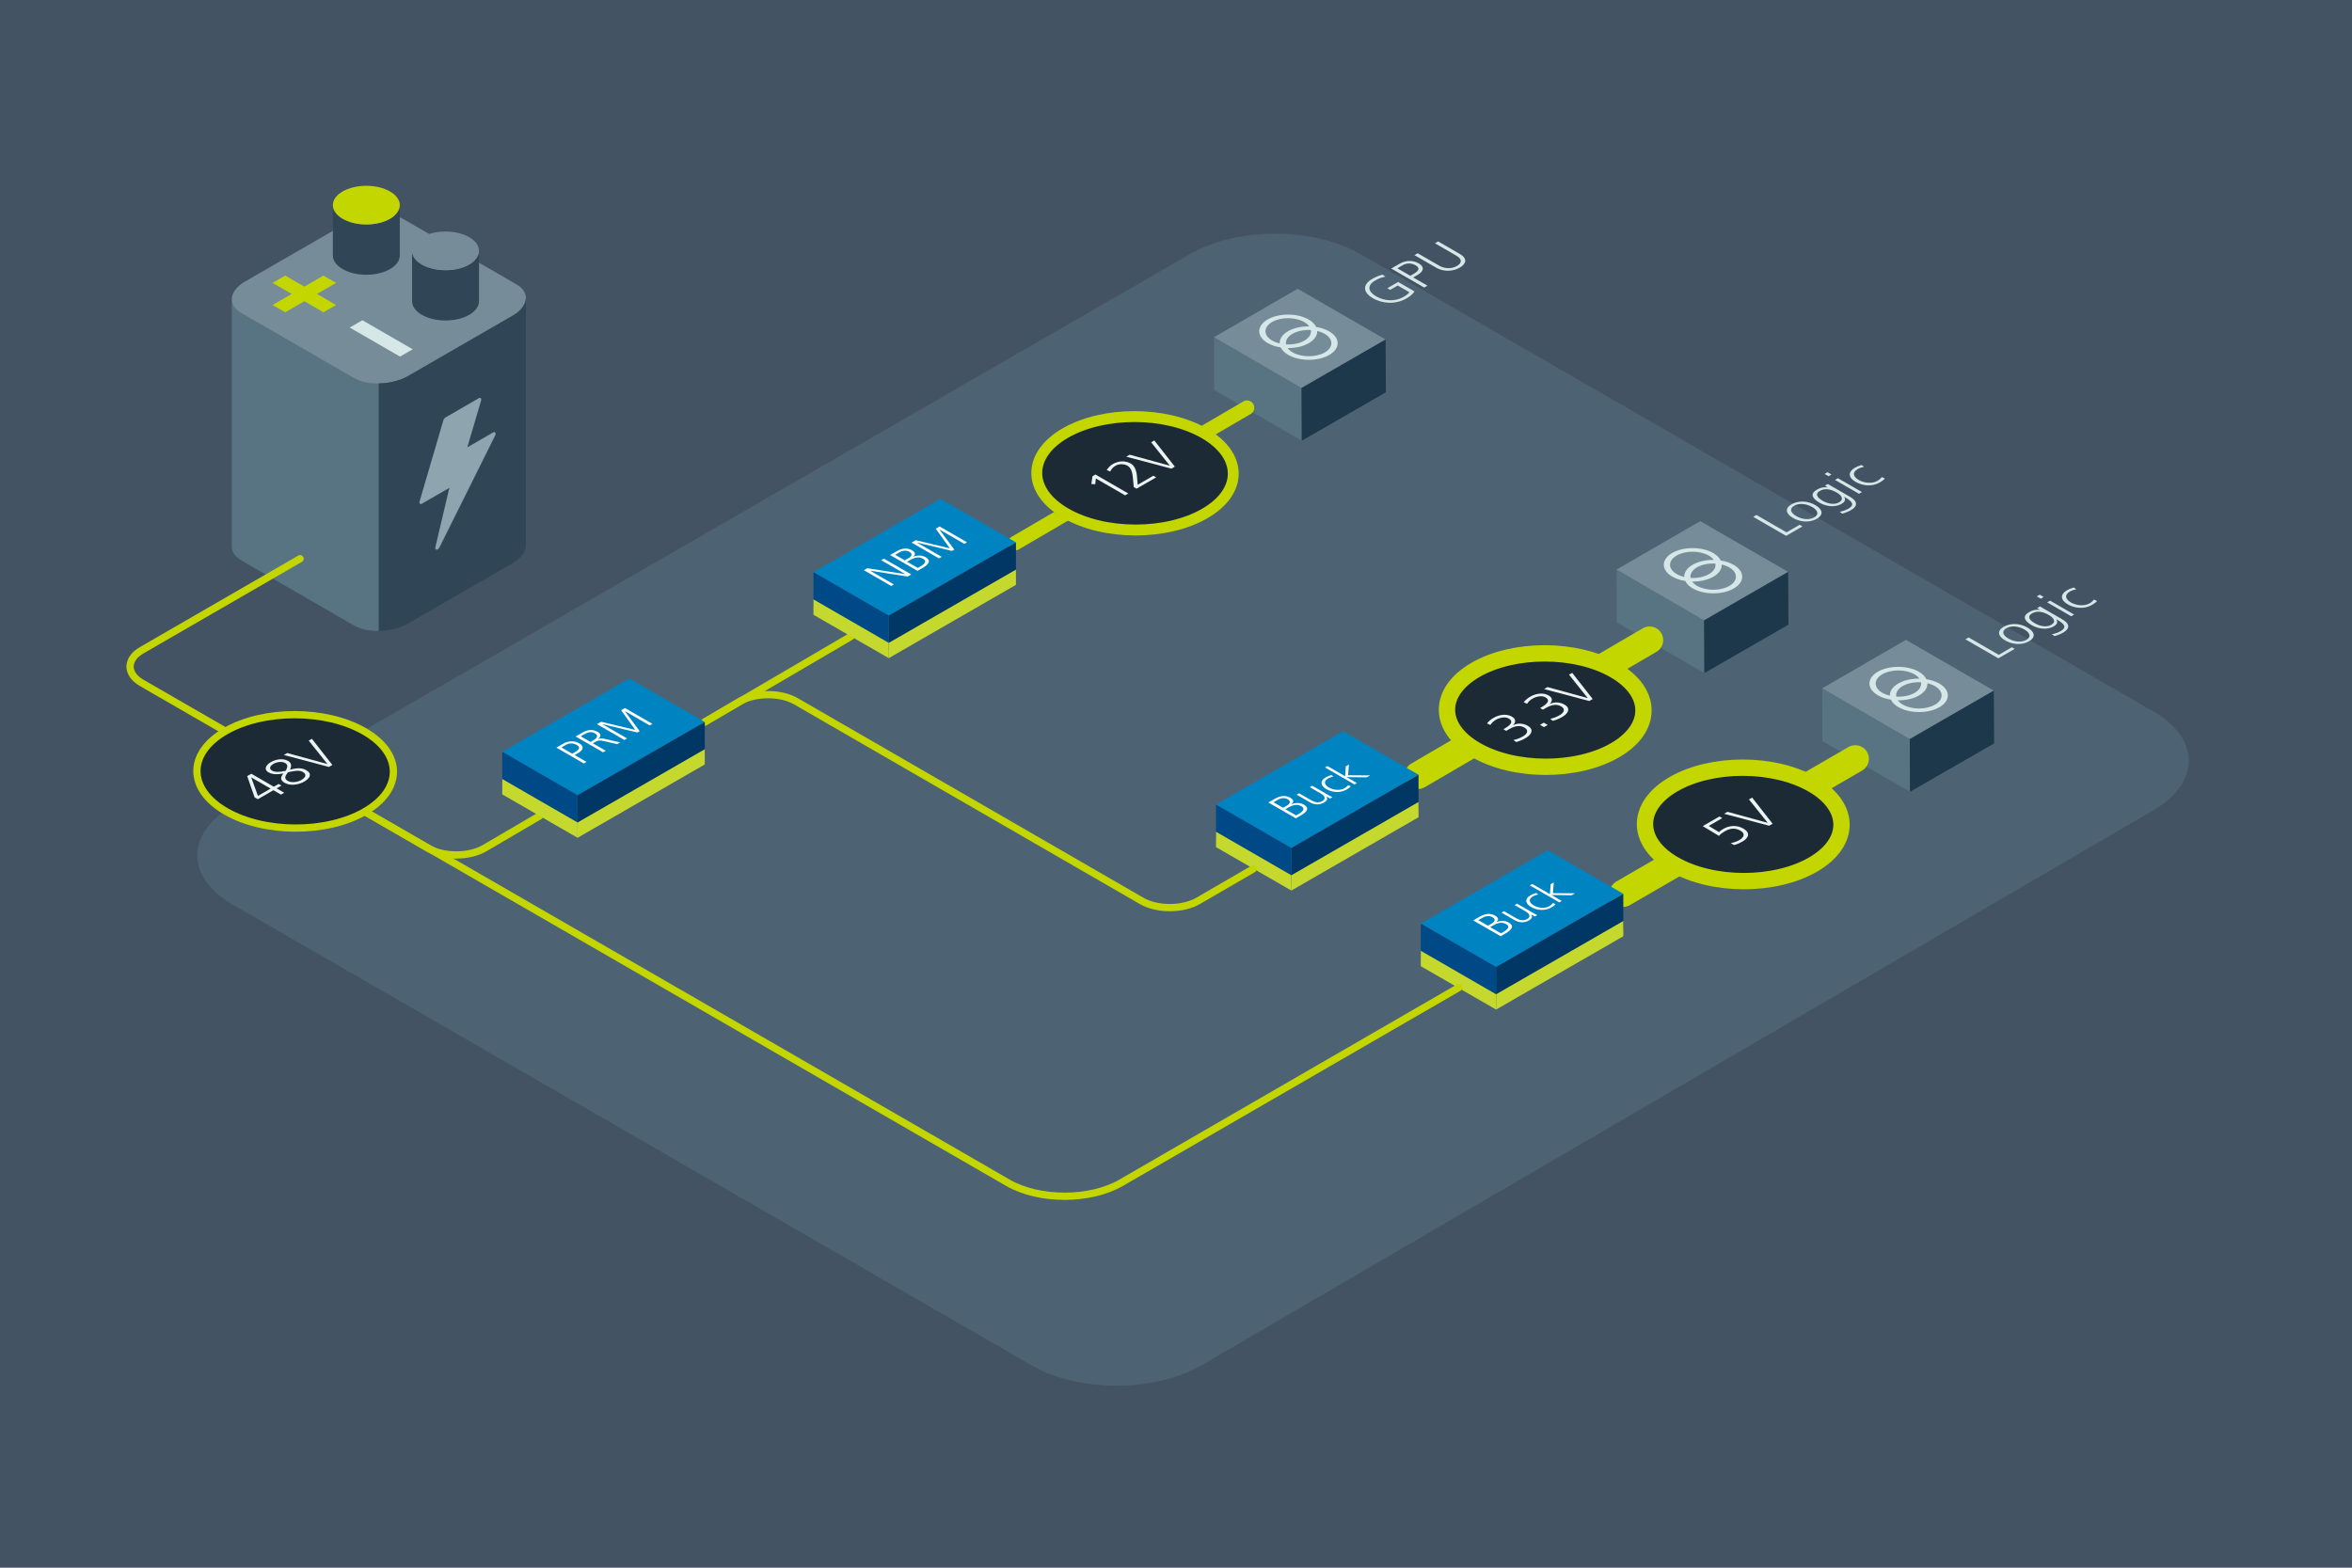 <?xml version="1.0" encoding="UTF-8"?><svg id="Layer_1" xmlns="http://www.w3.org/2000/svg" viewBox="0 0 1296 864"><defs><style>.cls-1,.cls-2,.cls-3,.cls-4{fill:none;}.cls-5{fill:#768d99;}.cls-6{fill:#435363;}.cls-7{fill:#c4d82e;}.cls-8{fill:#587382;}.cls-9{fill:#c4d600;}.cls-10{fill:#d6e7e7;}.cls-11{fill:#003764;}.cls-12{fill:#ebf3f3;}.cls-13{fill:#fff;}.cls-14{fill:#1d384b;}.cls-15{fill:#304657;}.cls-16{fill:#8ea4ae;}.cls-17{fill:#4d6373;}.cls-18{fill:#004987;}.cls-19{stroke-width:6px;}.cls-19,.cls-20,.cls-21{fill:#1c2a36;stroke-linejoin:round;}.cls-19,.cls-20,.cls-21,.cls-2,.cls-3,.cls-4{stroke:#c4d600;stroke-linecap:round;}.cls-20{stroke-width:9px;}.cls-21,.cls-2{stroke-width:4px;}.cls-2,.cls-3,.cls-4{stroke-miterlimit:10;}.cls-3{stroke-width:8px;}.cls-4{stroke-width:15px;}.cls-22{fill:#0083c1;}</style></defs><rect class="cls-6" x="0" width="1296" height="864"/><path class="cls-17" d="M662.12,752.4c-25.66,14.96-67.7,15.06-93.42.22L127.97,498.38c-25.73-14.84-25.73-39.12,0-53.96L655.88,139.94c25.73-14.84,67.83-14.84,93.55,0l437.29,252.26c25.73,14.84,25.78,39.22.13,54.19l-524.73,306.01Z"/><path class="cls-1" d="M195.1,344.75l-62.22-35.92c-7.66-4.42-6.69-12.22,2.15-17.33l57.35-33.11c8.84-5.11,22.35-5.67,30.01-1.24l62.22,35.92c7.66,4.42,6.69,12.22-2.15,17.33l-57.35,33.11c-8.84,5.11-22.35,5.67-30.01,1.24Z"/><path class="cls-8" d="M195.1,208.33l-62.22-35.92c-3.58-2.07-5.27-4.87-5.16-7.79h0v136.33h.01c-.15,2.95,1.54,5.79,5.16,7.88l62.22,35.92c3.61,2.09,8.53,3.06,13.65,2.98v-136.42c-5.11.09-10.03-.89-13.65-2.98Z"/><path class="cls-5" d="M195.1,208.42l-62.22-35.92c-7.66-4.42-6.69-12.22,2.15-17.33l57.35-33.11c8.84-5.11,22.35-5.67,30.01-1.24l62.22,35.92c7.66,4.42,6.69,12.22-2.15,17.33l-57.35,33.11c-8.84,5.11-22.35,5.67-30.01,1.24Z"/><path class="cls-15" d="M289.76,164.53c-.17,3.3-2.64,6.75-7.31,9.45l-57.35,33.11c-4.67,2.7-10.64,4.12-16.36,4.22v136.42c5.72-.1,11.69-1.52,16.36-4.22l57.35-33.11c4.67-2.7,7.14-6.14,7.31-9.45h0v-136.42h0Z"/><path class="cls-16" d="M271.74,238.32l-14.25,8.23,7.59-25.74c.35-1.19-.28-1.91-1.21-1.37l-18.37,10.61c-.53.31-1.01.96-1.21,1.64l-13.06,44.56c-.35,1.19.28,1.9,1.21,1.37l15.16-8.74-7.69,32.66c-.43,1.84,1.37,1.9,2.27.08l30.58-61.43c.69-1.38.08-2.49-1.02-1.85Z"/><polygon class="cls-8" points="890.83 343 939.13 370.96 938.99 341.91 890.75 313.92 890.83 343"/><polygon class="cls-5" points="936.88 287.22 890.75 313.92 938.99 341.91 985.32 315.19 936.88 287.22"/><polygon class="cls-14" points="985.46 344.29 939.13 370.96 938.99 341.91 985.32 315.19 985.46 344.29"/><line class="cls-4" x1="781.39" y1="427.33" x2="908.96" y2="352.77"/><polygon class="cls-8" points="1004.16 408.43 1052.46 436.38 1052.32 407.34 1004.08 379.35 1004.16 408.43"/><polygon class="cls-5" points="1050.21 352.65 1004.08 379.35 1052.32 407.34 1098.65 380.62 1050.21 352.65"/><polygon class="cls-14" points="1098.79 409.72 1052.46 436.38 1052.32 407.34 1098.65 380.62 1098.79 409.72"/><polygon class="cls-22" points="670.05 443.41 711.56 467.38 781.64 426.99 740.06 402.99 670.05 443.41"/><polygon class="cls-11" points="781.64 445.9 781.64 426.99 711.56 467.38 711.56 486.31 781.64 445.9"/><polygon class="cls-18" points="670.05 462.39 670.05 443.41 711.56 467.38 711.56 486.31 670.05 462.39"/><polygon class="cls-7" points="781.64 450.4 781.64 441.99 711.56 482.38 711.56 490.81 781.64 450.4"/><polygon class="cls-7" points="670.05 466.89 670.05 458.41 711.56 482.38 711.56 490.81 670.05 466.89"/><path class="cls-15" d="M245.5,148.9c-10.19,0-18.45-4.77-18.45-10.65v27.73c0,5.88,8.26,10.65,18.45,10.65s18.45-4.77,18.45-10.65v-27.73c0,5.88-8.26,10.65-18.45,10.65Z"/><path class="cls-5" d="M245.5,148.9c-10.19,0-18.45-4.77-18.45-10.65s8.26-10.65,18.45-10.65,18.45,4.77,18.45,10.65-8.26,10.65-18.45,10.65Z"/><path class="cls-15" d="M201.85,123.7c-10.19,0-18.45-4.77-18.45-10.65v27.73c0,5.88,8.26,10.65,18.45,10.65s18.45-4.77,18.45-10.65v-27.73c0,5.88-8.26,10.65-18.45,10.65Z"/><path class="cls-9" d="M201.85,123.7c-10.19,0-18.45-4.77-18.45-10.65s8.26-10.65,18.45-10.65,18.45,4.77,18.45,10.65-8.26,10.65-18.45,10.65Z"/><path class="cls-9" d="M150.19,168.08l10.53-6.08-10.53-6.08,6.98-4.03,10.53,6.08,10.53-6.08,6.98,4.03-10.53,6.08,10.53,6.08-6.99,4.03-10.53-6.08-10.53,6.08-6.98-4.03Z"/><path class="cls-10" d="M192.7,180.53l6.99-4.03,27.72,16-6.99,4.03-27.72-16Z"/><line class="cls-4" x1="894.39" y1="492.33" x2="1022.29" y2="418.2"/><path class="cls-13" d="M714.01,451l-15.11-8.72,3.59-2.07c3.03-1.75,5.99-2.01,8.46-.58,1.93,1.11,2.19,2.28.71,3.56l.04.02c2.39-.96,4.89-.85,6.78.24,3.03,1.75,2.03,3.8-1.48,5.83l-2.99,1.73ZM708.69,444.25c2.71-1.57,2.45-2.81.84-3.74-1.71-.99-3.74-.72-5.74.44l-2.07,1.19,5.3,3.06,1.66-.96ZM715.7,448.52c3.12-1.8,3.09-3.18,1.36-4.18-2.17-1.25-4.41-.88-7.27.77l-1.51.87,5.91,3.41,1.51-.87Z"/><path class="cls-13" d="M732.86,440.11l-1.97-1.14-.04.02c.87,1.3.38,2.36-1.32,3.34-2.65,1.53-5.5,1.15-7.94-.26l-7.1-4.1,1.36-.78,6.75,3.9c1.54.89,3.81,1.7,5.98.45,2.52-1.45.96-3.2-.71-4.16l-6.17-3.56,1.36-.78,9.22,5.32c.46.26,1.47.8,1.9,1l-1.31.76Z"/><path class="cls-13" d="M744.3,433.36c-.6.72-1.44,1.28-2.41,1.84-3.59,2.07-8.02,1.46-11.05-.29-3.51-2.03-3.5-4.65-.36-6.47.77-.45,1.68-.87,3.08-1.28l1.19.81c-1.14.26-2.15.59-2.93,1.04-2.62,1.52-2.16,3.5.5,5.03,2.42,1.4,6.05,1.83,8.59.36.86-.5,1.44-1.06,1.97-1.72l1.41.66Z"/><path class="cls-13" d="M753.11,428.42l-11.09-.14,5.67,3.28-1.36.78-16.23-9.37,1.36-.78,9.72,5.61.38-5.44,1.74-1.01-.46,5.92,12.15.08-1.87,1.08Z"/><polygon class="cls-22" points="782.88 509.01 824.38 532.98 894.47 492.6 852.88 468.59 782.88 509.01"/><polygon class="cls-11" points="894.47 511.5 894.47 492.6 824.38 532.98 824.38 551.91 894.47 511.5"/><polygon class="cls-18" points="782.88 527.99 782.88 509.01 824.38 532.98 824.38 551.91 782.88 527.99"/><polygon class="cls-7" points="894.47 516 894.47 507.6 824.38 547.98 824.38 556.41 894.47 516"/><polygon class="cls-7" points="782.88 532.49 782.88 524.01 824.38 547.98 824.38 556.41 782.88 532.49"/><path class="cls-13" d="M826.87,515.98l-15.11-8.72,3.59-2.07c3.03-1.75,5.99-2.01,8.46-.58,1.93,1.11,2.19,2.28.71,3.56l.04.02c2.39-.96,4.89-.85,6.78.24,3.03,1.75,2.03,3.8-1.48,5.83l-2.99,1.73ZM821.55,509.23c2.71-1.57,2.45-2.81.84-3.74-1.71-.99-3.74-.72-5.74.44l-2.07,1.19,5.3,3.06,1.66-.96ZM828.56,513.5c3.12-1.8,3.09-3.18,1.36-4.18-2.17-1.25-4.41-.88-7.27.77l-1.51.87,5.91,3.41,1.51-.87Z"/><path class="cls-13" d="M845.72,505.1l-1.97-1.14-.04.02c.87,1.3.38,2.36-1.32,3.34-2.65,1.53-5.5,1.15-7.94-.26l-7.1-4.1,1.36-.78,6.75,3.9c1.54.89,3.81,1.7,5.98.45,2.52-1.45.95-3.2-.71-4.16l-6.17-3.56,1.36-.78,9.22,5.32c.46.26,1.47.8,1.91,1l-1.31.76Z"/><path class="cls-13" d="M857.16,498.34c-.6.72-1.44,1.28-2.41,1.84-3.59,2.07-8.02,1.46-11.05-.29-3.51-2.03-3.5-4.65-.36-6.47.77-.45,1.68-.87,3.08-1.28l1.19.81c-1.14.26-2.16.59-2.93,1.04-2.62,1.52-2.16,3.5.5,5.04,2.42,1.4,6.05,1.83,8.59.36.86-.5,1.44-1.06,1.97-1.72l1.41.66Z"/><path class="cls-13" d="M865.98,493.4l-11.09-.14,5.67,3.28-1.36.78-16.23-9.37,1.36-.78,9.72,5.61.38-5.44,1.74-1.01-.46,5.92,12.15.08-1.87,1.08Z"/><path class="cls-20" d="M998.73,432.32c21.21,12.24,21.31,32.03.24,44.2-21.08,12.17-55.35,12.11-76.56-.14-21.21-12.24-21.31-32.03-.24-44.2,21.08-12.17,55.35-12.11,76.56.14Z"/><path class="cls-12" d="M953.67,464.66c1.76-.3,3.52-.95,4.78-1.68,2.38-1.37,3.48-3.51.67-5.13-2.49-1.44-5.24-1.71-8.62.24-1.27.73-2.32,1.49-3.33,2.58l-8.94-5.37,9.22-5.32,1.56.9-7.46,4.31,5.69,3.43c.54-.61,1.11-1.09,2.32-1.79,3.51-2.03,7.66-2.14,10.98-.22,4.08,2.36,3.21,5.11-.53,7.27-1.27.73-2.84,1.43-4.5,1.85l-1.84-1.06Z"/><path class="cls-12" d="M974.86,455.09l-24.85-6.59,1.88-1.09,22.15,6.08-10.33-12.91,1.76-1.01,11.29,14.42-1.91,1.1Z"/><path class="cls-20" d="M889.61,369.32c21.21,12.24,21.31,32.03.24,44.2-21.08,12.17-55.35,12.11-76.56-.14-21.21-12.24-21.31-32.03-.24-44.2,21.08-12.17,55.35-12.11,76.56.14Z"/><path class="cls-12" d="M833.94,407.85c1.6-.33,3.41-.95,5.2-1.98,2.4-1.39,3.45-3.37.83-4.89-2.29-1.32-5.03-1.05-8.26.81l-1.76,1.01-1.56-.9.7-.4c4.36-2.52,4.46-4.22,2.25-5.5-2-1.16-5.08-.46-7.07.69-1.29.75-2.35,1.72-3.07,2.88l-1.84-.89c.85-1.06,2.01-2.12,3.53-3,3.15-1.82,7.14-2.5,10.23-.71,2.16,1.24,2.29,3.02.59,4.67l.05.03c2.61-1.39,5.85-.95,8.13.37,3.25,1.87,2.38,4.65-1.29,6.77-1.55.89-3.18,1.62-5.17,2.14l-1.51-1.11Z"/><path class="cls-12" d="M850.74,400.75l-2.18-1.26,2.09-1.21,2.18,1.26-2.09,1.21Z"/><path class="cls-12" d="M854.17,396.17c1.6-.33,3.42-.95,5.2-1.98,2.4-1.39,3.45-3.37.83-4.89-2.29-1.32-5.03-1.06-8.26.81l-1.76,1.01-1.56-.9.7-.4c4.36-2.52,4.46-4.22,2.25-5.5-2-1.16-5.08-.46-7.07.69-1.29.75-2.35,1.72-3.07,2.88l-1.84-.89c.85-1.06,2.01-2.12,3.53-3,3.15-1.82,7.14-2.5,10.23-.71,2.16,1.25,2.29,3.02.59,4.67l.05.03c2.61-1.39,5.85-.95,8.13.37,3.25,1.87,2.38,4.65-1.29,6.77-1.55.89-3.18,1.62-5.17,2.14l-1.51-1.11Z"/><path class="cls-12" d="M875.69,386.35l-24.85-6.59,1.89-1.09,22.15,6.08-10.32-12.91,1.76-1.01,11.29,14.42-1.91,1.1Z"/><path class="cls-2" d="M803.78,544.3l-186.01,107.56c-17.14,9.91-45.19,9.92-62.34.02l-354.39-204.58"/><polygon class="cls-8" points="669 214.93 717.3 242.89 717.17 213.84 668.93 185.85 669 214.93"/><polygon class="cls-5" points="715.05 159.15 668.93 185.85 717.17 213.84 763.5 187.12 715.05 159.15"/><polygon class="cls-14" points="763.64 216.22 717.3 242.89 717.17 213.84 763.5 187.12 763.64 216.22"/><path class="cls-10" d="M770.19,157.33l-4.18,2.42-1.56-.9,5.96-3.44,9.02,5.21c-1.05,1.57-2.58,2.78-4.46,3.87-5.71,3.29-12.86,3.1-18.49-.15-5.46-3.15-5.92-7.41-.29-10.66,1.78-1.03,4.18-2.03,5.69-2.29l1.46,1.08c-2.12.36-3.9,1.14-5.56,2.1-4.75,2.74-3.96,6.18.49,8.75,4.5,2.59,10.33,3.07,15.13.3,1.55-.89,2.86-1.89,3.17-2.58l-6.37-3.68Z"/><path class="cls-10" d="M784.75,158.47l-18.13-10.47,4.47-2.58c3.46-2,7.37-2.16,10.7-.24,3.25,1.87,2.77,4.34-.59,6.28l-2.5,1.45,7.85,4.53-1.78,1.03ZM778.8,151.04c3.9-2.25,3.22-3.66,1.19-4.83-2.39-1.38-4.98-1.26-7.12-.03l-2.92,1.68,7.17,4.14,1.68-.97Z"/><path class="cls-10" d="M790.68,134.1l1.78-1.03,11.87,6.85c4.86,2.8,3.14,5.78.04,7.57-3.02,1.74-8.17,2.83-13.13-.04l-11.85-6.84,1.78-1.03,11.87,6.85c2.7,1.56,6.51,2.03,9.77.15,2.84-1.64,2.93-3.79-.34-5.68l-11.8-6.81Z"/><path class="cls-10" d="M984.19,295.32l-18.13-10.47,1.78-1.03,16.57,9.57,7.23-4.17,1.56.9-9.01,5.2Z"/><path class="cls-10" d="M988,285.47c-3.9-2.25-4.82-5.23-.79-7.55,4.08-2.36,9.24-1.76,13.08.46,3.77,2.18,4.92,5.17.79,7.55-4.11,2.37-9.29,1.73-13.08-.46ZM998.51,279.41c-3.07-1.77-7.06-2.32-9.92-.66-2.61,1.51-2.13,3.78,1.2,5.7,3.14,1.81,7.11,2.29,9.9.67,2.81-1.62,1.95-3.91-1.17-5.71Z"/><path class="cls-10" d="M1016.22,273.83l-.05.03c.92,1.39.56,2.68-1.4,3.81-4.03,2.33-8.98,1.23-12.18-.62-4.47-2.58-5.05-5.09-1.51-7.14,1.81-1.04,3.18-1.53,5.92-1.32l.05-.03-1.51-.87,1.63-.94,12.21,7.05c4.13,2.38,4.56,5.05.48,7.4-1.26.73-2.87,1.36-4.68,1.89l-1.51-1.02c1.84-.34,3.59-1,4.81-1.7,3.67-2.12,2.23-3.96-1.85-6.31l-.42-.24ZM1012.14,271.5c-3.71-2.15-6.77-2.45-9.43-.91-2.63,1.52-1.64,3.53,1.66,5.43,2.75,1.59,6.36,2.36,9.02.82,2.89-1.67,1.28-3.89-1.24-5.34Z"/><path class="cls-10" d="M1007.56,262.45l-2.18-1.26,1.63-.94,2.18,1.26-1.63.94ZM1024.34,272.14l-13.25-7.65,1.63-.94,13.25,7.65-1.63.94Z"/><path class="cls-10" d="M1038.62,263.72c-.72.87-1.73,1.54-2.89,2.21-4.31,2.49-9.62,1.75-13.26-.35-4.21-2.43-4.2-5.58-.43-7.76.93-.54,2.01-1.04,3.69-1.53l1.43.97c-1.37.31-2.59.71-3.52,1.25-3.15,1.82-2.59,4.2.6,6.04,2.91,1.68,7.26,2.2,10.31.44,1.03-.6,1.73-1.27,2.37-2.06l1.69.8Z"/><path class="cls-10" d="M1101.11,362.82l-18.13-10.47,1.78-1.03,16.58,9.57,7.23-4.17,1.56.9-9.01,5.2Z"/><path class="cls-10" d="M1104.92,352.97c-3.9-2.25-4.82-5.23-.79-7.55,4.08-2.36,9.24-1.76,13.08.46,3.77,2.18,4.92,5.17.79,7.55-4.11,2.37-9.29,1.73-13.08-.46ZM1115.42,346.91c-3.07-1.77-7.06-2.32-9.92-.66-2.61,1.51-2.13,3.78,1.2,5.7,3.14,1.81,7.11,2.29,9.9.67,2.81-1.62,1.95-3.91-1.17-5.71Z"/><path class="cls-10" d="M1133.14,341.33l-.05.03c.92,1.39.56,2.68-1.4,3.81-4.03,2.33-8.98,1.23-12.18-.62-4.47-2.58-5.05-5.09-1.51-7.14,1.81-1.04,3.18-1.53,5.92-1.32l.05-.03-1.51-.87,1.63-.94,12.21,7.05c4.13,2.38,4.56,5.05.48,7.4-1.26.73-2.87,1.36-4.68,1.89l-1.51-1.02c1.84-.34,3.59-1,4.81-1.7,3.67-2.12,2.23-3.96-1.85-6.31l-.42-.24ZM1129.06,339.01c-3.71-2.15-6.77-2.45-9.43-.91-2.63,1.52-1.64,3.53,1.66,5.43,2.75,1.59,6.36,2.36,9.02.82,2.89-1.67,1.28-3.89-1.25-5.34Z"/><path class="cls-10" d="M1124.48,329.95l-2.18-1.26,1.63-.94,2.18,1.26-1.63.94ZM1141.26,339.64l-13.25-7.65,1.63-.94,13.25,7.65-1.63.94Z"/><path class="cls-10" d="M1155.54,331.22c-.72.87-1.73,1.54-2.89,2.21-4.31,2.49-9.63,1.75-13.26-.35-4.21-2.43-4.2-5.58-.43-7.76.93-.54,2.01-1.04,3.69-1.53l1.43.97c-1.37.31-2.59.71-3.52,1.25-3.15,1.82-2.59,4.2.6,6.04,2.91,1.68,7.26,2.2,10.31.44,1.03-.6,1.73-1.27,2.37-2.06l1.69.8Z"/><line class="cls-3" x1="559.39" y1="299.33" x2="687.14" y2="224.7"/><line class="cls-2" x1="388.35" y1="397.92" x2="468.92" y2="350.74"/><polygon class="cls-22" points="448.23 315.34 489.73 339.3 559.82 298.92 518.23 274.92 448.23 315.34"/><polygon class="cls-11" points="559.82 317.82 559.82 298.92 489.73 339.3 489.73 358.23 559.82 317.82"/><polygon class="cls-18" points="448.23 334.32 448.23 315.34 489.73 339.3 489.73 358.23 448.23 334.32"/><polygon class="cls-7" points="559.82 322.32 559.82 313.92 489.73 354.3 489.73 362.73 559.82 322.32"/><polygon class="cls-7" points="448.23 338.82 448.23 330.34 489.73 354.3 489.73 362.73 448.23 338.82"/><path class="cls-13" d="M500.13,317.74l-20.54-3.19-.04.03,13.03,7.52-1.48.86-15.11-8.72,1.87-1.08,20.93,3.26.04-.02-13.29-7.67,1.48-.86,15.11,8.72-2,1.16Z"/><path class="cls-13" d="M505.55,314.61l-15.11-8.72,3.59-2.07c3.03-1.75,5.99-2.01,8.46-.58,1.93,1.11,2.19,2.28.71,3.56l.04.03c2.39-.96,4.89-.85,6.78.24,3.03,1.75,2.03,3.8-1.48,5.83l-2.99,1.73ZM500.23,307.86c2.71-1.56,2.44-2.81.84-3.74-1.71-.99-3.74-.72-5.74.44l-2.07,1.19,5.3,3.06,1.66-.96ZM507.25,312.13c3.12-1.8,3.09-3.18,1.36-4.18-2.17-1.25-4.41-.88-7.27.77l-1.51.87,5.91,3.41,1.51-.87Z"/><path class="cls-13" d="M531.34,299.72l-13.62-7.86-.04.02,8.15,11.02-1.27.73-19.25-4.61-.04.02,13.62,7.86-1.48.86-15.11-8.72,2.3-1.33,18.78,4.51-7.78-10.85,2.13-1.23,15.11,8.72-1.48.86Z"/><path class="cls-19" d="M663.58,238.82c21.21,12.24,21.31,32.03.24,44.2-21.08,12.17-55.35,12.11-76.56-.14-21.21-12.24-21.31-32.03-.24-44.2,21.08-12.17,55.35-12.11,76.56.14Z"/><path class="cls-12" d="M619.95,273l-16.11-9.3-.34,3.17-2.15-.11.65-4.33,1.6-.92,18.13,10.47-1.78,1.03Z"/><path class="cls-12" d="M626.28,269.35l-1.56-.9-.5-5.33c-.33-3.53-1.3-5.49-2.96-6.45-1.87-1.08-4.59-1.13-6.5-.03-1.52.88-2.42,1.94-2.99,3.23l-1.95-.77c.85-1.42,2.08-2.61,3.32-3.33,3.23-1.86,6.96-2.01,9.97-.27,1.64.94,3.02,2.82,3.4,7.15l.39,4.52,8.62-4.98,1.56.9-10.82,6.25Z"/><path class="cls-12" d="M645.45,258.28l-24.85-6.59,1.89-1.09,22.15,6.08-10.33-12.91,1.76-1.01,11.29,14.42-1.91,1.1Z"/><path class="cls-10" d="M1057.34,370.23c-6.26-3.61-16.37-3.63-22.59-.04-6.22,3.59-6.19,9.43.07,13.04,2.05,1.18,4.51,1.97,7.12,2.38.71,1.5,2.08,2.93,4.13,4.11,6.26,3.61,16.37,3.63,22.59.04,6.22-3.59,6.19-9.43-.07-13.04-2.05-1.18-4.51-1.97-7.12-2.38-.71-1.5-2.08-2.93-4.13-4.11ZM1037.24,381.84c-4.9-2.83-4.93-7.42-.06-10.24,4.87-2.81,12.83-2.8,17.73.03,1.22.7,2.14,1.52,2.75,2.39-4.22-.07-8.47.82-11.67,2.67s-4.74,4.3-4.62,6.74c-1.5-.36-2.91-.89-4.13-1.59ZM1058.55,376.03c.37,2.09-.82,4.25-3.57,5.84-2.75,1.59-6.49,2.28-10.11,2.06-.37-2.09.82-4.25,3.57-5.84,2.75-1.59,6.49-2.28,10.11-2.06ZM1066.17,378.13c4.9,2.83,4.93,7.42.06,10.24-4.87,2.81-12.83,2.8-17.73-.03-1.22-.7-2.14-1.52-2.75-2.39,4.22.07,8.47-.82,11.67-2.67,3.21-1.85,4.74-4.3,4.62-6.74,1.5.36,2.91.88,4.13,1.59Z"/><path class="cls-10" d="M944.02,304.8c-6.26-3.61-16.37-3.63-22.59-.04-6.22,3.59-6.19,9.43.07,13.04,2.05,1.18,4.51,1.97,7.12,2.38.71,1.5,2.08,2.93,4.13,4.11,6.26,3.61,16.37,3.63,22.59.04,6.22-3.59,6.19-9.43-.07-13.04-2.05-1.18-4.51-1.97-7.12-2.38-.71-1.5-2.08-2.93-4.13-4.11ZM923.92,316.41c-4.9-2.83-4.93-7.42-.06-10.24s12.83-2.8,17.73.03c1.22.7,2.14,1.52,2.75,2.39-4.22-.07-8.47.82-11.67,2.67-3.21,1.85-4.74,4.3-4.62,6.74-1.5-.36-2.91-.89-4.13-1.59ZM945.22,310.6c.37,2.09-.82,4.25-3.57,5.84s-6.49,2.28-10.11,2.06c-.37-2.09.82-4.25,3.57-5.84s6.49-2.28,10.11-2.06ZM952.84,312.69c4.9,2.83,4.93,7.42.06,10.24-4.87,2.81-12.83,2.8-17.73-.03-1.22-.7-2.14-1.52-2.75-2.39,4.22.07,8.47-.82,11.67-2.67,3.21-1.85,4.74-4.3,4.62-6.74,1.5.36,2.91.88,4.13,1.59Z"/><path class="cls-10" d="M721.1,176.1c-6.26-3.61-16.37-3.63-22.59-.04-6.22,3.59-6.19,9.43.07,13.04,2.05,1.18,4.51,1.97,7.12,2.38.71,1.5,2.08,2.93,4.13,4.11,6.26,3.61,16.37,3.63,22.59.04,6.22-3.59,6.19-9.43-.07-13.04-2.05-1.18-4.51-1.97-7.12-2.38-.71-1.5-2.08-2.93-4.13-4.11ZM701,187.7c-4.9-2.83-4.93-7.42-.06-10.24,4.87-2.81,12.83-2.8,17.73.03,1.22.7,2.14,1.52,2.75,2.39-4.22-.07-8.47.82-11.67,2.67s-4.74,4.3-4.62,6.74c-1.5-.36-2.91-.89-4.13-1.59ZM722.31,181.9c.37,2.09-.82,4.25-3.57,5.84-2.75,1.59-6.49,2.28-10.11,2.06-.37-2.09.82-4.25,3.57-5.84,2.75-1.59,6.49-2.28,10.11-2.06ZM729.93,183.99c4.9,2.83,4.93,7.42.06,10.24s-12.83,2.8-17.73-.03c-1.22-.7-2.14-1.52-2.75-2.39,4.22.07,8.47-.82,11.67-2.67,3.21-1.85,4.74-4.3,4.62-6.74,1.5.36,2.91.88,4.13,1.59Z"/><path class="cls-2" d="M388.35,397.92l19.16-11.28c8.53-5.02,22.53-5.08,31.1-.13l190.45,110c8.57,4.95,22.59,4.94,31.16-.03l30.25-17.55"/><path class="cls-2" d="M297.34,449.68l-30.26,17.73c-8.54,5.01-22.54,5.05-31.12.1l-157.86-91.14c-8.57-4.95-8.58-13.05,0-18.01l87.26-50.43"/><polygon class="cls-22" points="276.76 414.34 318.26 438.3 388.35 397.92 346.76 373.92 276.76 414.34"/><polygon class="cls-11" points="388.35 416.82 388.35 397.92 318.26 438.3 318.26 457.23 388.35 416.82"/><polygon class="cls-18" points="276.76 433.32 276.76 414.34 318.26 438.3 318.26 457.23 276.76 433.32"/><polygon class="cls-7" points="388.35 421.32 388.35 412.92 318.26 453.3 318.26 461.73 388.35 421.32"/><polygon class="cls-7" points="276.76 437.82 276.76 429.34 318.26 453.3 318.26 461.73 276.76 437.82"/><path class="cls-13" d="M321.69,420.76l-15.11-8.72,3.72-2.15c2.88-1.66,6.14-1.8,8.91-.2,2.71,1.56,2.31,3.62-.49,5.23l-2.09,1.2,6.54,3.77-1.48.86ZM316.74,414.57c3.25-1.88,2.68-3.05.99-4.02-1.99-1.15-4.15-1.05-5.93-.02l-2.43,1.4,5.97,3.45,1.4-.81Z"/><path class="cls-13" d="M340.12,410.12l-6.85-1.59c-2.83-.67-3.71-.53-5.07.25l-1.53.88,7.12,4.11-1.48.86-15.11-8.72,3.87-2.24c2.71-1.57,5.6-1.86,8.31-.3,1.93,1.11,1.85,2.68.17,3.95l.04.02c1.29-.57,2.13-.43,3.82-.06l8.34,1.88-1.63.94ZM326.99,407.98c1.55-.89,3.12-2.47.91-3.75-1.99-1.15-3.72-.85-6.02.48l-1.89,1.09,5.39,3.11,1.61-.93Z"/><path class="cls-13" d="M357.99,399.8l-13.62-7.86-.04.02,8.15,11.02-1.27.73-19.25-4.61-.04.02,13.62,7.86-1.48.86-15.11-8.72,2.3-1.33,18.78,4.5-7.78-10.85,2.13-1.23,15.11,8.72-1.48.86Z"/><path class="cls-21" d="M200.8,403.1c21.21,12.24,21.31,32.03.24,44.2-21.08,12.17-55.35,12.11-76.56-.14-21.21-12.24-21.31-32.03-.24-44.2,21.08-12.17,55.35-12.11,76.56.14Z"/><path class="cls-12" d="M154.84,437.94l-4.18-2.42-8.6,4.96-1.77-1.02-4.08-11.72,2.27-1.31,12.39,7.16,2.66-1.54,1.56.9-2.66,1.53,4.18,2.42-1.78,1.03ZM138.5,428.5l-.05.03,3.68,10.11,6.97-4.03-10.6-6.12Z"/><path class="cls-12" d="M168.8,424.51c3.4,1.97,1.97,4.45-1.16,6.25-2.87,1.66-7.5,2.59-10.82.67-2.29-1.32-2.55-2.82-.62-5.16-3.47.71-6.21.56-8.24-.61-3.06-1.77-.98-4.32,1.19-5.58,2.74-1.58,6.62-2.41,9.63-.67,1.74,1.01,2.09,2.61.96,4.82,4.27-1.2,6.76-1.05,9.07.29ZM157.15,420.53c-1.87-1.08-4.69-.56-6.47.47-1.7.98-2.78,2.57-.78,3.72,1.69.97,4.15.82,7.49.12,1.28-2.15,1.2-3.48-.23-4.31ZM158.7,425.6l-.69.97c-1.13,1.55-1.2,2.79.56,3.81,2.1,1.21,5.5.64,7.51-.52,2.32-1.34,3.12-3.06.78-4.41-2.05-1.19-4.97-.49-7.2-.04l-.96.19Z"/><path class="cls-12" d="M181.25,422.69l-24.85-6.59,1.88-1.09,22.15,6.08-10.33-12.91,1.76-1.01,11.29,14.42-1.91,1.1Z"/></svg>